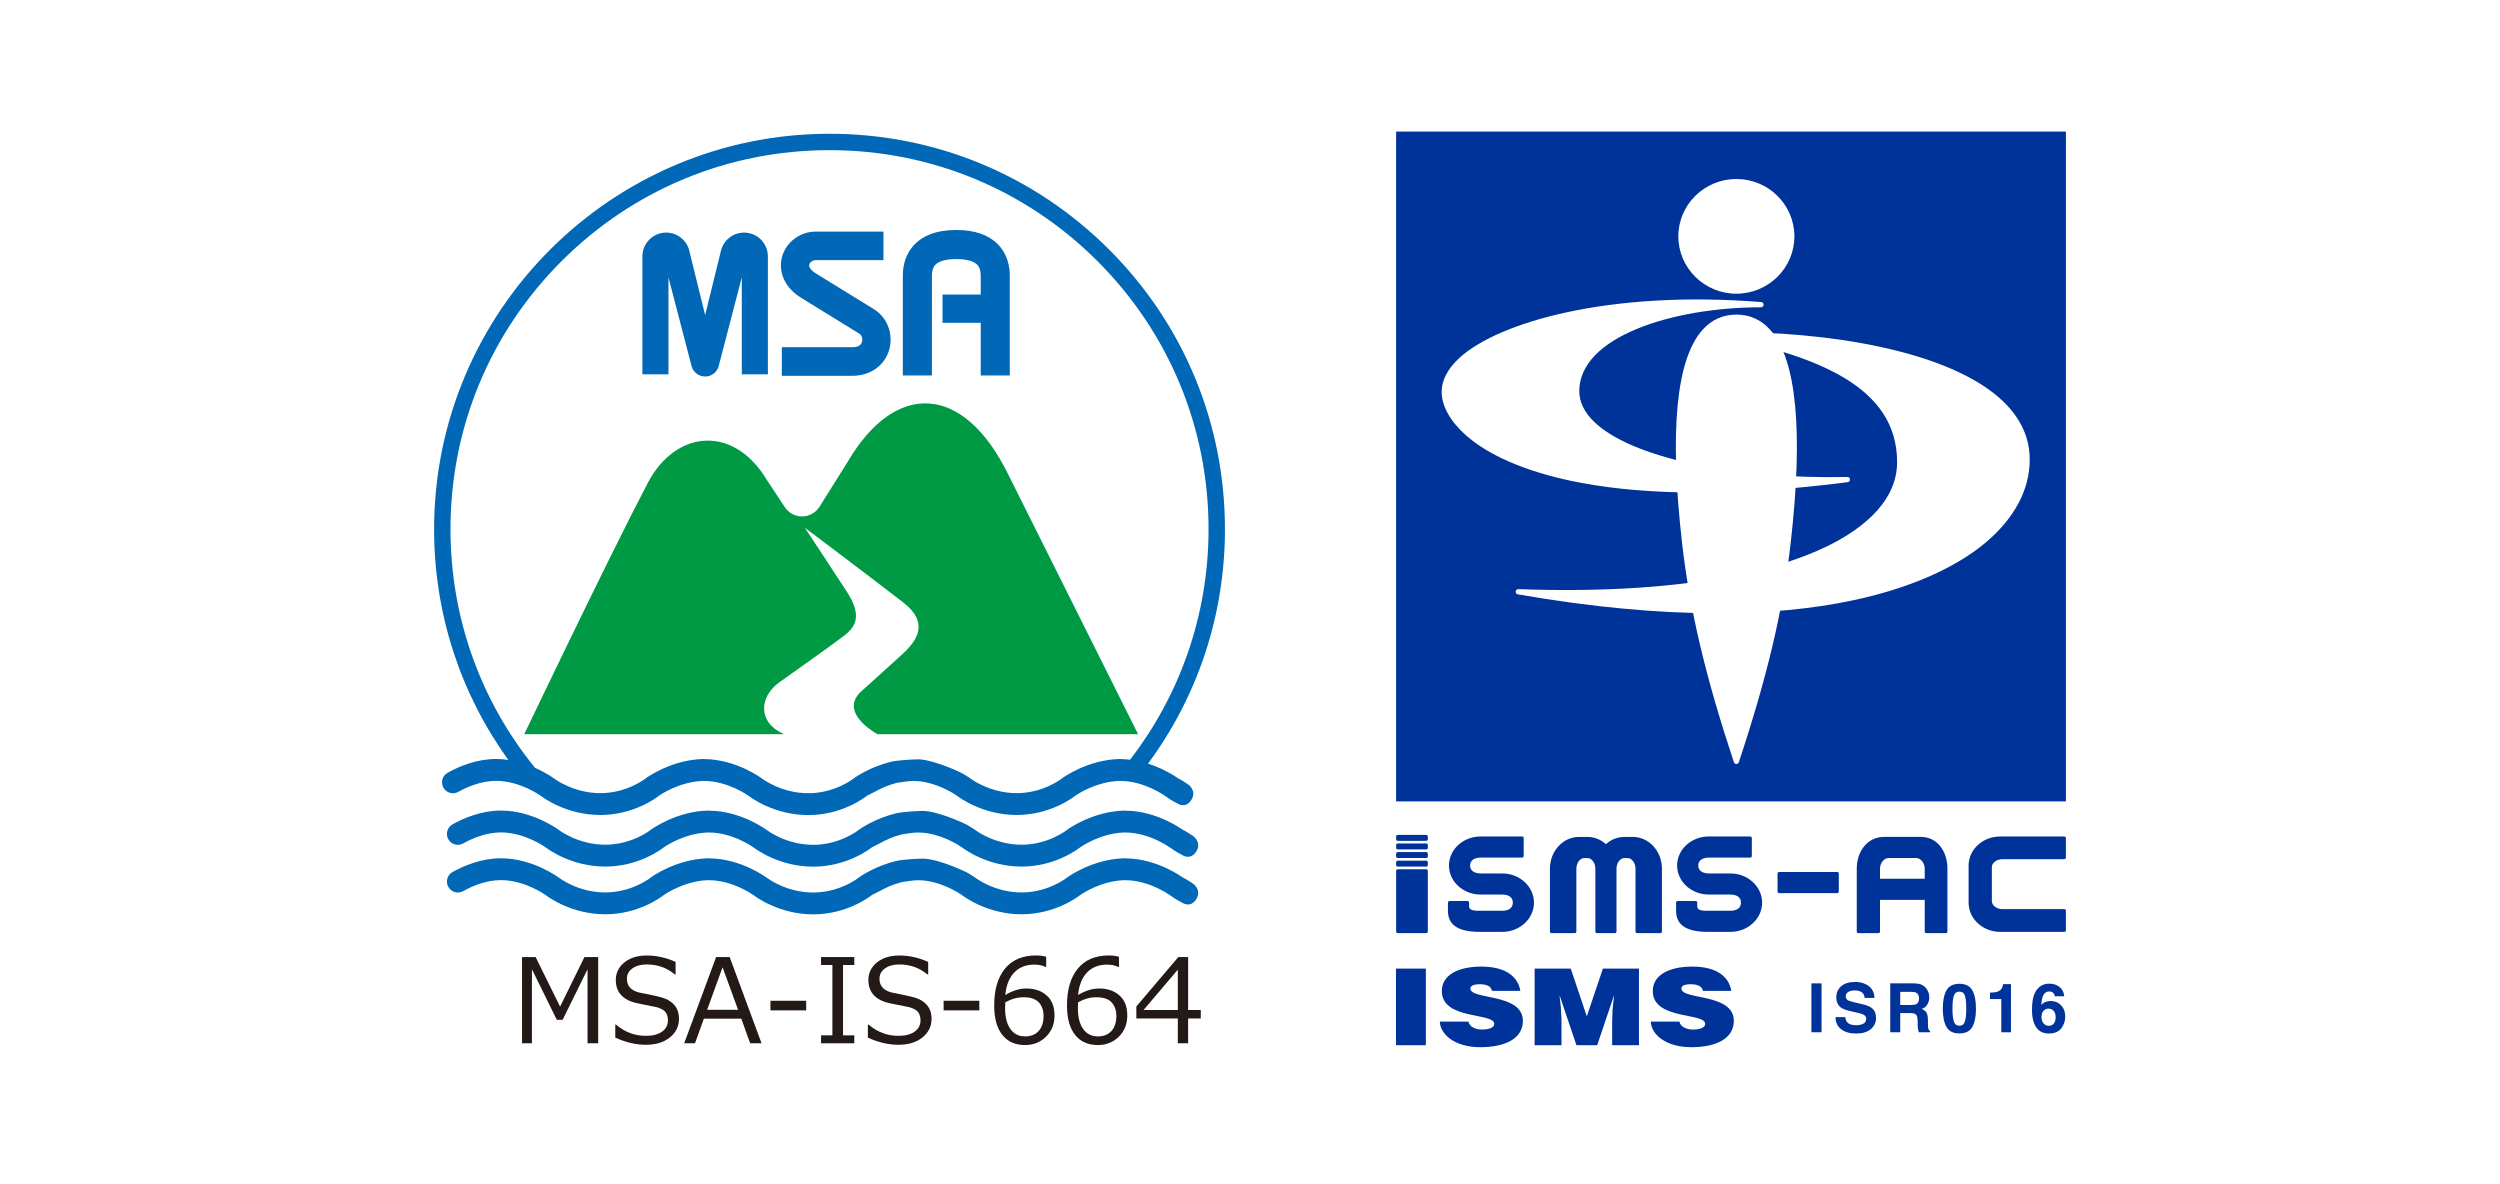 <?xml version="1.0" encoding="UTF-8" standalone="no"?><!DOCTYPE svg PUBLIC "-//W3C//DTD SVG 1.1//EN" "http://www.w3.org/Graphics/SVG/1.1/DTD/svg11.dtd"><svg width="100%" height="100%" viewBox="0 0 190 90" version="1.1" xmlns="http://www.w3.org/2000/svg" xmlns:xlink="http://www.w3.org/1999/xlink" xml:space="preserve" xmlns:serif="http://www.serif.com/" style="fill-rule:evenodd;clip-rule:evenodd;stroke-linejoin:round;stroke-miterlimit:2;"><g id="レイヤー-1" serif:id="レイヤー 1"><g id="_2024.07.31" serif:id="2024.07.31"></g><g><g><rect x="-0" y="-0" width="190" height="90" style="fill:#fff;"/><g><g><rect x="106.104" y="10" width="50.904" height="50.906" style="fill:#039;"/><path d="M127.553,17.963c0,2.402 1.98,4.358 4.411,4.358c2.431,-0 4.41,-1.956 4.41,-4.358c0,-2.405 -1.979,-4.359 -4.41,-4.359c-2.431,0 -4.411,1.954 -4.411,4.359" style="fill:#fff;fill-rule:nonzero;"/><path d="M129.39,25.07c-2.002,2.244 -2.523,7.705 -1.55,16.23c0.575,5.039 1.789,10.166 3.935,16.627c0.027,0.081 0.102,0.137 0.19,0.137c0.085,0 0.16,-0.056 0.187,-0.137c2.146,-6.461 3.361,-11.588 3.936,-16.627c0.973,-8.525 0.452,-13.986 -1.55,-16.23c-0.688,-0.77 -1.552,-1.16 -2.573,-1.16c-1.023,-0 -1.888,0.39 -2.575,1.16" style="fill:#fff;fill-rule:nonzero;"/><path d="M140.404,36.647l-0.004,0l0.004,0Zm-29.493,-9.441c-0.892,0.823 -1.344,1.689 -1.344,2.577c-0,1.083 0.666,2.264 1.877,3.329c2.16,1.904 9.312,6.054 28.981,3.533c0.104,-0.012 0.181,-0.106 0.173,-0.212c-0.006,-0.104 -0.096,-0.186 -0.202,-0.183c-8.758,0.185 -16.5,-1.507 -19.263,-4.211c-0.735,-0.721 -1.108,-1.498 -1.108,-2.312c0,-4.14 7.115,-6.373 13.811,-6.373c0.106,-0 0.193,-0.086 0.197,-0.192c0.007,-0.106 -0.075,-0.198 -0.183,-0.206c-11.596,-0.925 -20.021,1.554 -22.939,4.25" style="fill:#fff;fill-rule:nonzero;"/><path d="M131.317,25.252c-0.102,0.003 -0.185,0.078 -0.195,0.18c-0.011,0.1 0.056,0.191 0.154,0.214c6.702,1.492 12.904,3.671 12.904,9.475c-0,1.492 -0.658,2.884 -1.954,4.134c-4.129,3.981 -13.907,5.991 -26.827,5.52c-0.105,-0.004 -0.194,0.075 -0.207,0.18c-0.01,0.104 0.063,0.197 0.165,0.216c23.09,4.017 32.546,-1.406 35.537,-3.923c2.203,-1.852 3.365,-4.037 3.365,-6.321c0,-1.608 -0.648,-3.064 -1.925,-4.329c-4.1,-4.058 -13.883,-5.416 -21.017,-5.346" style="fill:#fff;fill-rule:nonzero;"/><rect x="137.667" y="74.735" width="0.771" height="3.717" style="fill:#039;"/><path d="M140.239,77.304c0.025,0.169 0.071,0.296 0.142,0.382c0.129,0.152 0.35,0.229 0.662,0.229c0.186,-0 0.338,-0.021 0.455,-0.061c0.223,-0.077 0.333,-0.22 0.333,-0.431c-0,-0.123 -0.054,-0.219 -0.163,-0.285c-0.108,-0.065 -0.281,-0.123 -0.516,-0.173l-0.402,-0.09c-0.396,-0.087 -0.667,-0.181 -0.815,-0.283c-0.252,-0.173 -0.377,-0.442 -0.377,-0.806c0,-0.332 0.123,-0.609 0.369,-0.83c0.244,-0.218 0.604,-0.329 1.079,-0.329c0.396,0 0.735,0.102 1.015,0.311c0.279,0.208 0.427,0.508 0.439,0.904l-0.746,-0c-0.012,-0.223 -0.112,-0.383 -0.3,-0.477c-0.123,-0.063 -0.277,-0.092 -0.462,-0.092c-0.204,0 -0.369,0.04 -0.492,0.121c-0.121,0.079 -0.183,0.192 -0.183,0.337c-0,0.132 0.06,0.232 0.181,0.298c0.077,0.044 0.242,0.094 0.494,0.152l0.652,0.155c0.285,0.066 0.5,0.158 0.644,0.27c0.22,0.175 0.331,0.428 0.331,0.759c-0,0.339 -0.131,0.621 -0.394,0.846c-0.262,0.225 -0.633,0.337 -1.112,0.337c-0.49,0 -0.873,-0.11 -1.155,-0.333c-0.279,-0.219 -0.42,-0.523 -0.42,-0.911l0.741,0Z" style="fill:#039;fill-rule:nonzero;"/><path d="M144.417,75.38l-0,0.998l0.835,0c0.167,0 0.292,-0.018 0.375,-0.06c0.146,-0.071 0.219,-0.211 0.219,-0.419c0,-0.225 -0.071,-0.375 -0.212,-0.454c-0.08,-0.044 -0.2,-0.065 -0.359,-0.065l-0.858,0Zm1.606,-0.55c0.136,0.059 0.252,0.146 0.348,0.261c0.077,0.094 0.14,0.198 0.186,0.312c0.045,0.115 0.068,0.244 0.068,0.39c0,0.177 -0.043,0.352 -0.133,0.521c-0.088,0.171 -0.235,0.291 -0.442,0.362c0.173,0.069 0.294,0.167 0.365,0.294c0.073,0.127 0.108,0.321 0.108,0.581l0,0.25c0,0.169 0.006,0.286 0.021,0.346c0.019,0.096 0.067,0.167 0.142,0.21l-0,0.094l-0.857,0c-0.022,-0.081 -0.039,-0.148 -0.05,-0.2c-0.02,-0.102 -0.031,-0.21 -0.033,-0.319l-0.004,-0.345c-0.004,-0.238 -0.046,-0.396 -0.125,-0.475c-0.077,-0.077 -0.225,-0.117 -0.442,-0.117l-0.758,0l-0,1.456l-0.758,0l-0,-3.716l1.777,-0c0.254,0.006 0.45,0.037 0.587,0.095" style="fill:#039;fill-rule:nonzero;"/><path d="M148.491,77.623c0.069,0.223 0.211,0.333 0.423,0.333c0.215,0 0.354,-0.11 0.421,-0.333c0.067,-0.223 0.1,-0.544 0.1,-0.964c-0,-0.44 -0.033,-0.767 -0.1,-0.98c-0.067,-0.21 -0.206,-0.316 -0.421,-0.316c-0.212,-0 -0.354,0.106 -0.423,0.316c-0.069,0.213 -0.104,0.54 -0.104,0.98c-0,0.42 0.035,0.741 0.104,0.964m1.404,-2.362c0.186,0.329 0.279,0.793 0.279,1.398c0,0.604 -0.093,1.068 -0.279,1.393c-0.187,0.327 -0.514,0.49 -0.981,0.49c-0.465,-0 -0.792,-0.163 -0.979,-0.49c-0.188,-0.325 -0.281,-0.789 -0.281,-1.393c-0,-0.605 0.093,-1.069 0.281,-1.398c0.187,-0.327 0.514,-0.492 0.979,-0.492c0.467,-0 0.794,0.165 0.981,0.492" style="fill:#039;fill-rule:nonzero;"/><path d="M151.239,75.93l0,-0.489c0.227,-0.011 0.385,-0.025 0.475,-0.046c0.144,-0.031 0.263,-0.096 0.352,-0.192c0.063,-0.064 0.108,-0.152 0.142,-0.26c0.019,-0.067 0.027,-0.115 0.027,-0.148l0.6,-0l-0,3.656l-0.736,0l0,-2.521l-0.86,0Z" style="fill:#039;fill-rule:nonzero;"/><path d="M155.311,77.776c0.106,0.125 0.24,0.185 0.404,0.185c0.158,0 0.286,-0.058 0.377,-0.179c0.092,-0.121 0.138,-0.277 0.138,-0.468c-0,-0.213 -0.052,-0.375 -0.157,-0.49c-0.104,-0.113 -0.233,-0.171 -0.383,-0.171c-0.123,0 -0.231,0.038 -0.327,0.113c-0.14,0.108 -0.21,0.285 -0.21,0.529c-0,0.196 0.052,0.356 0.158,0.481m0.852,-2.06c0,-0.059 -0.023,-0.123 -0.067,-0.194c-0.079,-0.115 -0.195,-0.171 -0.352,-0.171c-0.233,0 -0.4,0.129 -0.498,0.392c-0.054,0.146 -0.091,0.358 -0.112,0.641c0.089,-0.106 0.194,-0.183 0.31,-0.231c0.119,-0.05 0.252,-0.075 0.404,-0.075c0.325,0 0.59,0.111 0.798,0.331c0.209,0.221 0.311,0.502 0.311,0.844c-0,0.342 -0.1,0.644 -0.304,0.904c-0.205,0.261 -0.519,0.39 -0.948,0.39c-0.461,-0 -0.8,-0.192 -1.019,-0.577c-0.171,-0.3 -0.254,-0.69 -0.254,-1.165c-0,-0.279 0.01,-0.506 0.035,-0.681c0.042,-0.31 0.123,-0.569 0.244,-0.777c0.104,-0.175 0.242,-0.319 0.41,-0.425c0.169,-0.108 0.371,-0.163 0.607,-0.163c0.339,0 0.61,0.088 0.812,0.263c0.2,0.173 0.315,0.404 0.34,0.694l-0.717,-0Z" style="fill:#039;fill-rule:nonzero;"/><path d="M127.787,75.133c0,-0.211 0.221,-0.331 0.721,-0.331c0.223,-0 0.425,0.031 0.588,0.104c0.164,0.073 0.289,0.196 0.327,0.398l2.156,-0c-0.165,-1.021 -1.04,-1.844 -2.965,-1.844c-1.731,-0 -3.002,0.621 -3.002,1.858c0,2.223 3.984,1.619 3.984,2.498c-0,0.275 -0.375,0.429 -0.942,0.429c-0.223,0 -0.463,-0.048 -0.646,-0.145c-0.192,-0.096 -0.327,-0.25 -0.375,-0.461l-2.175,0c0.048,1.052 1.242,1.948 3.071,1.948c1.904,0 3.242,-0.654 3.242,-2.004c-0,-2.119 -3.984,-1.577 -3.984,-2.45m-7.189,2.11l-1.221,-3.631l-2.744,0l0,5.823l2.04,-0l-0,-1.973l-0.048,-0.906l-0.096,-0.856l0.019,-0l1.262,3.735l1.577,-0l1.261,-3.735l0.018,-0l-0.114,1.05l-0.029,0.906l-0,1.779l2.039,-0l0,-5.823l-2.741,0l-1.223,3.631Zm-14.502,2.192l2.27,-0l0,-5.821l-2.27,0l-0,5.821Zm5.658,-4.302c-0,-0.211 0.223,-0.331 0.723,-0.331c0.221,-0 0.423,0.031 0.585,0.104c0.165,0.073 0.29,0.196 0.327,0.398l2.157,-0c-0.163,-1.021 -1.04,-1.844 -2.963,-1.844c-1.733,-0 -3.004,0.621 -3.004,1.858c-0,2.223 3.985,1.619 3.985,2.498c0,0.275 -0.377,0.429 -0.943,0.429c-0.221,0 -0.463,-0.048 -0.644,-0.145c-0.194,-0.096 -0.329,-0.25 -0.377,-0.461l-2.175,0c0.048,1.052 1.241,1.948 3.071,1.948c1.904,0 3.243,-0.654 3.243,-2.004c0,-2.119 -3.985,-1.577 -3.985,-2.45" style="fill:#039;fill-rule:nonzero;"/><path d="M124.098,63.605l-0.642,0c-0.533,0 -1.023,0.206 -1.404,0.552c-0.384,-0.346 -0.873,-0.552 -1.406,-0.552l-0.642,-0c-1.217,-0 -2.208,1.081 -2.208,2.408l-0,4.786c-0,0.066 0.056,0.121 0.12,0.121l1.767,-0c0.067,-0 0.121,-0.055 0.121,-0.121l-0,-4.786c-0,-0.427 0.281,-0.802 0.602,-0.802l0.24,0c0.32,0 0.602,0.375 0.602,0.802l-0,4.786c-0,0.066 0.054,0.121 0.12,0.121l1.365,-0c0.067,-0 0.121,-0.055 0.121,-0.121l-0,-4.786c-0,-0.427 0.281,-0.802 0.602,-0.802l0.24,0c0.32,0 0.602,0.375 0.602,0.802l-0,4.786c-0,0.066 0.054,0.121 0.12,0.121l1.767,-0c0.067,-0 0.121,-0.055 0.121,-0.121l-0,-4.786c-0,-1.327 -0.992,-2.408 -2.208,-2.408m-9.925,2.777l-1.644,0c-0.427,0 -0.802,-0.179 -0.802,-0.602c-0,-0.421 0.375,-0.602 0.802,-0.602l3.15,-0c0.067,-0 0.121,-0.054 0.121,-0.121l-0,-1.364c-0,-0.067 -0.054,-0.121 -0.121,-0.121l-3.15,-0c-1.327,-0 -2.408,0.991 -2.408,2.208c-0,1.219 1.081,2.208 2.408,2.208l1.644,0c0.435,0 0.802,0.171 0.802,0.615c-0,0.444 -0.367,0.615 -0.802,0.615l-1.8,-0c-0.646,-0 -0.723,-0.144 -0.723,-0.407l-0,-0.212c-0,-0.067 -0.054,-0.121 -0.121,-0.121l-1.365,-0c-0.064,-0 -0.121,0.054 -0.121,0.121l0,0.619c0,0.931 0.567,1.606 2.411,1.606l1.719,-0c1.327,-0 2.408,-0.996 2.408,-2.221c-0,-1.223 -1.081,-2.221 -2.408,-2.221m17.339,0l-1.644,0c-0.427,0 -0.802,-0.179 -0.802,-0.602c0,-0.421 0.375,-0.602 0.802,-0.602l3.15,-0c0.067,-0 0.121,-0.054 0.121,-0.121l0,-1.364c0,-0.067 -0.054,-0.121 -0.121,-0.121l-3.15,-0c-1.327,-0 -2.408,0.991 -2.408,2.208c0,1.219 1.081,2.208 2.408,2.208l1.644,0c0.436,0 0.802,0.171 0.802,0.615c0,0.444 -0.366,0.615 -0.802,0.615l-1.802,-0c-0.644,-0 -0.721,-0.144 -0.721,-0.407l0,-0.212c0,-0.067 -0.054,-0.121 -0.118,-0.121l-1.367,-0c-0.065,-0 -0.121,0.054 -0.121,0.121l0,0.619c0,0.931 0.567,1.606 2.41,1.606l1.719,-0c1.327,-0 2.409,-0.996 2.409,-2.221c-0,-1.223 -1.082,-2.221 -2.409,-2.221m3.7,-0.11c-0.066,-0 -0.119,0.056 -0.119,0.121l0,1.364c0,0.067 0.053,0.121 0.119,0.121l4.417,-0c0.067,-0 0.121,-0.054 0.121,-0.121l-0,-1.364c-0,-0.065 -0.054,-0.121 -0.121,-0.121l-4.417,-0Zm16.971,-0.973l4.704,-0c0.067,-0 0.121,-0.054 0.121,-0.121l0,-1.485c0,-0.067 -0.054,-0.121 -0.121,-0.121l-4.864,-0c-1.33,-0 -2.409,0.991 -2.409,2.208l0,2.823c0,1.225 1.079,2.221 2.409,2.221l4.864,-0c0.067,-0 0.121,-0.054 0.121,-0.121l0,-1.485c0,-0.067 -0.054,-0.121 -0.121,-0.121l-4.704,-0c-0.435,-0 -0.802,-0.282 -0.802,-0.615l-0,-2.581c-0,-0.321 0.373,-0.602 0.802,-0.602m-5.904,1.485l-3.398,0l-0,-0.771c-0,-0.435 0.321,-0.802 0.654,-0.802l2.1,0c0.321,0 0.644,0.375 0.644,0.802l-0,0.771Zm-0.281,-3.179l-2.823,0c-1.225,0 -2.061,1.081 -2.061,2.408l0,4.786c0,0.066 0.054,0.121 0.121,0.121l1.525,-0c0.067,-0 0.121,-0.055 0.121,-0.121l-0,-2.409l3.398,0l-0,2.409c-0,0.066 0.054,0.121 0.121,0.121l1.485,-0c0.065,-0 0.119,-0.055 0.119,-0.121l-0,-4.786c-0,-1.327 -0.79,-2.408 -2.006,-2.408m-39.771,2.46c-0.067,0 -0.121,0.055 -0.121,0.121l-0,4.613c-0,0.066 0.054,0.121 0.121,0.121l2.169,-0c0.064,-0 0.118,-0.055 0.118,-0.121l0,-4.613c0,-0.066 -0.054,-0.121 -0.118,-0.121l-2.169,0Zm-0,-2.612c-0.067,-0 -0.121,0.054 -0.121,0.119l-0,0.212c-0,0.067 0.054,0.121 0.121,0.121l2.169,0c0.064,0 0.118,-0.054 0.118,-0.121l0,-0.212c0,-0.065 -0.054,-0.119 -0.118,-0.119l-2.169,-0Zm-0,1.958c-0.067,0 -0.121,0.054 -0.121,0.121l-0,0.213c-0,0.066 0.054,0.12 0.121,0.12l2.169,0c0.064,0 0.118,-0.054 0.118,-0.12l0,-0.213c0,-0.067 -0.054,-0.121 -0.118,-0.121l-2.169,0Zm-0,-1.306c-0.067,0 -0.121,0.054 -0.121,0.121l-0,0.212c-0,0.065 0.054,0.119 0.121,0.119l2.169,0c0.064,0 0.118,-0.054 0.118,-0.119l0,-0.212c0,-0.067 -0.054,-0.121 -0.118,-0.121l-2.169,0Zm-0,0.654c-0.067,0 -0.121,0.054 -0.121,0.119l-0,0.212c-0,0.067 0.054,0.121 0.121,0.121l2.169,0c0.064,0 0.118,-0.054 0.118,-0.121l0,-0.212c0,-0.065 -0.054,-0.119 -0.118,-0.119l-2.169,0Z" style="fill:#039;fill-rule:nonzero;"/></g><g><g><path d="M45.462,79.29l-0.809,-0l0,-5.628l-1.891,3.844l-0.444,0l-1.892,-3.844l0,5.628l-0.752,-0l0,-6.553l1.034,0l1.858,3.769l1.852,-3.769l1.044,0l-0,6.553Z" style="fill:#231916;fill-rule:nonzero;"/><path d="M49.08,79.405c-0.736,0 -1.508,-0.179 -2.319,-0.545l0,-0.988l0.058,0c0.667,0.569 1.423,0.852 2.269,0.852c0.523,0 0.931,-0.108 1.229,-0.319c0.296,-0.214 0.446,-0.495 0.446,-0.85c0,-0.273 -0.064,-0.487 -0.189,-0.643c-0.127,-0.155 -0.346,-0.275 -0.659,-0.363l-1.462,-0.296c-0.542,-0.112 -0.952,-0.318 -1.234,-0.614c-0.279,-0.298 -0.418,-0.684 -0.418,-1.159c-0,-0.539 0.218,-0.983 0.652,-1.337c0.435,-0.348 1.002,-0.525 1.7,-0.525c0.731,-0 1.462,0.16 2.194,0.485l-0,0.95l-0.063,0c-0.602,-0.502 -1.312,-0.754 -2.131,-0.754c-0.452,0 -0.817,0.102 -1.092,0.302c-0.279,0.2 -0.417,0.465 -0.417,0.79c0,0.541 0.317,0.889 0.948,1.046c0.367,0.066 0.773,0.15 1.219,0.25c0.45,0.1 0.769,0.204 0.963,0.312c0.191,0.111 0.348,0.236 0.47,0.373c0.119,0.14 0.209,0.296 0.269,0.473c0.059,0.177 0.09,0.375 0.09,0.59c-0,0.566 -0.231,1.037 -0.692,1.41c-0.46,0.375 -1.071,0.56 -1.831,0.56" style="fill:#231916;fill-rule:nonzero;"/><path d="M56.094,76.744l-1.179,-3.229l-1.173,3.229l2.352,-0Zm0.917,2.546l-0.673,-1.871l-2.844,-0l-0.675,1.871l-0.82,-0l2.425,-6.552l1.031,-0l2.423,6.552l-0.867,-0Z" style="fill:#231916;fill-rule:nonzero;"/><rect x="58.554" y="76.058" width="2.715" height="0.731" style="fill:#231916;"/><path d="M64.927,79.29l-2.527,-0l-0,-0.603l0.862,0l0,-5.347l-0.862,-0l-0,-0.603l2.527,0l-0,0.603l-0.856,-0l-0,5.347l0.856,0l-0,0.603Z" style="fill:#231916;fill-rule:nonzero;"/><path d="M68.275,79.405c-0.735,0 -1.508,-0.179 -2.318,-0.545l-0,-0.988l0.058,0c0.667,0.569 1.423,0.852 2.269,0.852c0.523,0 0.931,-0.108 1.229,-0.319c0.296,-0.214 0.446,-0.495 0.446,-0.85c-0,-0.273 -0.065,-0.487 -0.19,-0.643c-0.127,-0.155 -0.346,-0.275 -0.658,-0.363l-1.463,-0.296c-0.541,-0.112 -0.952,-0.318 -1.233,-0.614c-0.279,-0.298 -0.419,-0.684 -0.419,-1.159c0,-0.539 0.219,-0.983 0.652,-1.337c0.436,-0.348 1.002,-0.525 1.7,-0.525c0.731,-0 1.463,0.16 2.194,0.485l-0,0.95l-0.063,0c-0.602,-0.502 -1.312,-0.754 -2.131,-0.754c-0.452,0 -0.816,0.102 -1.091,0.302c-0.28,0.2 -0.417,0.465 -0.417,0.79c-0,0.541 0.317,0.889 0.948,1.046c0.366,0.066 0.773,0.15 1.219,0.25c0.45,0.1 0.768,0.204 0.962,0.312c0.192,0.111 0.348,0.236 0.471,0.373c0.119,0.14 0.208,0.296 0.269,0.473c0.058,0.177 0.089,0.375 0.089,0.59c0,0.566 -0.231,1.037 -0.691,1.41c-0.461,0.375 -1.071,0.56 -1.832,0.56" style="fill:#231916;fill-rule:nonzero;"/><rect x="71.715" y="76.058" width="2.715" height="0.731" style="fill:#231916;"/><path d="M76.403,76.176c-0.012,0.237 -0.017,0.383 -0.017,0.429c0,0.694 0.134,1.223 0.405,1.6c0.268,0.375 0.641,0.562 1.116,0.562c0.438,0 0.781,-0.135 1.031,-0.412c0.25,-0.271 0.373,-0.654 0.373,-1.148c0,-0.41 -0.116,-0.748 -0.352,-1.015c-0.233,-0.266 -0.623,-0.4 -1.168,-0.4c-0.473,0 -0.936,0.13 -1.388,0.384m3.108,-3.456l0,0.768l-0.052,0c-0.241,-0.118 -0.527,-0.177 -0.852,-0.177c-0.639,0 -1.152,0.204 -1.535,0.609c-0.381,0.41 -0.604,0.975 -0.669,1.7c0.548,-0.328 1.081,-0.494 1.6,-0.494c0.635,-0 1.152,0.177 1.546,0.531c0.398,0.35 0.594,0.858 0.594,1.517c-0,0.654 -0.215,1.193 -0.644,1.616c-0.429,0.423 -0.963,0.634 -1.6,0.634c-0.74,-0 -1.315,-0.257 -1.725,-0.773c-0.411,-0.513 -0.615,-1.259 -0.615,-2.238c0,-1.2 0.275,-2.135 0.823,-2.8c0.55,-0.666 1.336,-0.998 2.356,-0.998c0.307,0 0.565,0.036 0.773,0.105" style="fill:#231916;fill-rule:nonzero;"/><path d="M81.935,76.176c-0.013,0.237 -0.017,0.383 -0.017,0.429c0,0.694 0.133,1.223 0.404,1.6c0.269,0.375 0.642,0.562 1.117,0.562c0.437,0 0.781,-0.135 1.031,-0.412c0.25,-0.271 0.373,-0.654 0.373,-1.148c0,-0.41 -0.117,-0.748 -0.352,-1.015c-0.233,-0.266 -0.623,-0.4 -1.169,-0.4c-0.473,0 -0.935,0.13 -1.387,0.384m3.108,-3.456l0,0.768l-0.052,0c-0.242,-0.118 -0.527,-0.177 -0.852,-0.177c-0.64,0 -1.152,0.204 -1.536,0.609c-0.381,0.41 -0.604,0.975 -0.668,1.7c0.548,-0.328 1.081,-0.494 1.6,-0.494c0.635,-0 1.152,0.177 1.546,0.531c0.397,0.35 0.593,0.858 0.593,1.517c0,0.654 -0.214,1.193 -0.643,1.616c-0.43,0.423 -0.963,0.634 -1.6,0.634c-0.74,-0 -1.315,-0.257 -1.725,-0.773c-0.411,-0.513 -0.615,-1.259 -0.615,-2.238c-0,-1.2 0.275,-2.135 0.823,-2.8c0.55,-0.666 1.335,-0.998 2.356,-0.998c0.306,0 0.565,0.036 0.773,0.105" style="fill:#231916;fill-rule:nonzero;"/><path d="M89.514,76.759l0,-3.065l-2.604,3.065l2.604,-0Zm1.744,0.643l-0.96,0l-0,1.888l-0.784,-0l0,-1.888l-3.152,0l0,-0.912l3.188,-3.752l0.748,-0l-0,4.021l0.96,-0l0,0.643Z" style="fill:#231916;fill-rule:nonzero;"/></g><path d="M59.216,51.867c1.059,-0.764 4.18,-2.958 4.992,-3.597c0.923,-0.728 1.263,-1.592 0.138,-3.323c-0.815,-1.257 -3.184,-4.846 -3.184,-4.846c0,-0 4.909,3.696 7.475,5.677c1.973,1.521 1.142,2.871 -0.137,4.012l-2.907,2.632c-1.85,1.516 0.463,3.014 1.094,3.377l19.809,-0l-9.873,-19.746c-3.415,-6.956 -8.588,-7.077 -12.169,-1.004l-2.2,3.508c-0.286,0.417 -0.761,0.692 -1.304,0.692c-0.548,-0 -1.019,-0.277 -1.302,-0.702l-1.361,-2.061c-2.525,-4.223 -6.933,-3.837 -9.06,0.223c-3.046,5.815 -9.384,19.09 -9.384,19.09l19.744,-0c-2.01,-0.875 -1.906,-2.825 -0.371,-3.932" style="fill:#094;fill-rule:nonzero;"/><path d="M56.549,17.677c-0.875,0 -1.604,0.621 -1.773,1.446l-1.185,4.827l-1.188,-4.827c-0.169,-0.825 -0.898,-1.446 -1.773,-1.446c-1,0 -1.808,0.811 -1.808,1.811l-0,8.96l1.981,0l0,-7.369l1.771,6.798c0.14,0.427 0.542,0.738 1.017,0.738c0.473,-0 0.875,-0.311 1.014,-0.738l1.771,-6.798l0,7.369l1.983,0l0,-8.96c0,-1 -0.81,-1.811 -1.81,-1.811" style="fill:#0068b7;fill-rule:nonzero;"/><path d="M66.425,23.503c-0,0 -4.173,-2.571 -4.456,-2.746c-0.138,-0.091 -0.542,-0.385 -0.461,-0.66c0.046,-0.161 0.244,-0.325 0.496,-0.325l5.138,-0l-0,-2.171l-5.138,0c-1.185,0 -2.237,0.773 -2.56,1.883c-0.263,0.898 -0.042,2.186 1.366,3.102l0.011,0.007c0.002,0.002 0.012,0.008 0.012,0.008l4.467,2.752c0.227,0.142 0.271,0.419 0.214,0.619c-0.077,0.277 -0.322,0.417 -0.725,0.417l-5.37,-0l-0,2.172l5.37,0c1.359,0 2.457,-0.785 2.796,-2.002c0.327,-1.173 -0.15,-2.429 -1.16,-3.056" style="fill:#0068b7;fill-rule:nonzero;"/><path d="M75.822,18.547c-0.709,-0.708 -1.767,-1.068 -3.142,-1.068c-1.496,-0 -2.613,0.422 -3.315,1.256c-0.498,0.589 -0.75,1.339 -0.75,2.229l0,7.573l2.211,-0l-0,-7.573c-0,-0.392 0.089,-0.669 0.275,-0.854c0.275,-0.275 0.821,-0.421 1.579,-0.421c0.756,-0 1.304,0.146 1.579,0.421c0.185,0.185 0.275,0.462 0.275,0.854l0,1.419l-2.902,-0l-0,2.152l2.902,-0l0,4.002l2.21,-0l0,-7.573c0,-1.235 -0.502,-1.996 -0.922,-2.417" style="fill:#0068b7;fill-rule:nonzero;"/><path d="M80.76,59.122l-0.021,0.015l-0.02,0.017c-0.011,0.01 -1.413,1.125 -3.45,1.125c-2.05,-0 -3.49,-1.094 -3.505,-1.104c-0.027,-0.021 -0.218,-0.161 -0.531,-0.346c-0.052,-0.05 -2.037,-1.017 -3.339,-1.119c-0.182,-0.015 -1.646,0.054 -2.144,0.179c-1.627,0.383 -2.765,1.196 -2.827,1.24l-0.021,0.014l-0.019,0.019c-0.012,0.008 -1.412,1.123 -3.452,1.123c-2.05,-0 -3.487,-1.094 -3.504,-1.104c-0.094,-0.071 -1.992,-1.463 -4.352,-1.488l-0.025,-0.002l-0.054,-0.006l-0.054,-0c-2.388,0.054 -4.244,1.381 -4.323,1.437l-0.021,0.015l-0.021,0.017c-0.01,0.01 -1.41,1.125 -3.45,1.125c-2.05,-0 -3.49,-1.094 -3.504,-1.104c-0.05,-0.038 -0.604,-0.442 -1.461,-0.821c-4.16,-5.115 -6.425,-11.452 -6.425,-18.136c0,-7.693 2.998,-14.929 8.438,-20.368c5.442,-5.442 12.675,-8.438 20.369,-8.438c7.695,0 14.929,2.996 20.368,8.438c5.442,5.439 8.438,12.675 8.438,20.368c-0,6.588 -2.225,12.665 -5.961,17.521c-0.218,-0.025 -0.443,-0.044 -0.675,-0.046l-0.025,-0.002l-0.054,-0.006l-0.052,-0c-2.387,0.054 -4.246,1.381 -4.323,1.437m9.542,0.496c-0.438,-0.3 -0.831,-0.512 -0.733,-0.437c-0.065,-0.048 -0.984,-0.723 -2.319,-1.146c3.794,-5.133 5.846,-11.317 5.846,-17.817c-0,-8.027 -3.125,-15.573 -8.802,-21.25c-5.675,-5.677 -13.223,-8.802 -21.25,-8.802c-16.571,0 -30.052,13.481 -30.052,30.052c-0,6.384 1.979,12.461 5.643,17.538c-0.3,-0.046 -0.612,-0.073 -0.933,-0.073c-1.49,-0 -2.825,0.571 -3.681,1.048c-0.402,0.223 -0.546,0.729 -0.321,1.129c0.223,0.402 0.727,0.544 1.129,0.323c0.685,-0.383 1.74,-0.838 2.873,-0.838c1.831,0 3.398,1.138 3.417,1.152c0.187,0.144 1.956,1.442 4.508,1.442c2.504,0 4.225,-1.279 4.477,-1.479c0.104,-0.073 1.556,-1.056 3.331,-1.11l0.027,0.002l0.044,-0c1.831,-0 3.398,1.137 3.417,1.152c0.187,0.143 1.956,1.443 4.508,1.443c2.504,0 4.225,-1.281 4.477,-1.481c0.027,-0.016 0.486,-0.241 0.561,-0.283c0.429,-0.24 1,-0.506 1.645,-0.673c0.021,-0.004 0.042,-0.008 0.065,-0.015c0.065,-0.014 0.858,-0.143 1.213,-0.143c0.135,-0 0.481,0.027 0.522,0.031c0.05,0.006 0.1,0.012 0.15,0.019c1.503,0.231 2.68,1.083 2.696,1.095c0.188,0.144 1.954,1.442 4.509,1.442c2.502,0 4.225,-1.279 4.477,-1.479c0.104,-0.073 1.554,-1.056 3.331,-1.11l0.025,0.002l0.046,-0c1.829,-0 3.398,1.137 3.416,1.152c0.078,0.058 0.428,0.318 0.994,0.602c0,-0 0.584,0.356 0.998,-0.336c0.417,-0.691 -0.254,-1.152 -0.254,-1.152" style="fill:#0068b7;fill-rule:nonzero;"/><path d="M89.931,65.025c-0.567,-0.284 -0.917,-0.544 -0.996,-0.603c-0.016,-0.012 -1.585,-1.152 -3.414,-1.152l-0.046,0l-0.027,-0.002c-1.775,0.054 -3.225,1.04 -3.329,1.111c-0.255,0.2 -1.975,1.481 -4.48,1.481c-2.552,-0 -4.318,-1.3 -4.508,-1.444c-0.014,-0.012 -1.194,-0.864 -2.696,-1.096c-0.048,-0.006 -0.098,-0.012 -0.148,-0.018c-0.041,-0.005 -0.389,-0.032 -0.525,-0.032c-0.352,0 -1.148,0.13 -1.212,0.144c-0.021,0.006 -0.044,0.011 -0.065,0.015c-0.646,0.166 -1.216,0.433 -1.643,0.673c-0.078,0.041 -0.534,0.266 -0.561,0.285c-0.252,0.198 -1.975,1.479 -4.477,1.479c-2.554,0 -4.321,-1.3 -4.51,-1.444c-0.017,-0.012 -1.586,-1.152 -3.415,-1.152l-0.046,0l-0.025,-0.002c-1.777,0.054 -3.227,1.04 -3.331,1.111c-0.252,0.2 -1.975,1.481 -4.477,1.481c-2.552,-0 -4.321,-1.3 -4.508,-1.444c-0.019,-0.014 -1.588,-1.152 -3.417,-1.152c-1.136,0 -2.19,0.456 -2.875,0.838c-0.4,0.223 -0.906,0.079 -1.129,-0.321c-0.223,-0.402 -0.079,-0.909 0.321,-1.131c0.858,-0.478 2.191,-1.048 3.683,-1.048c2.394,-0 4.325,1.42 4.421,1.491c0.014,0.013 1.454,1.104 3.504,1.104c2.037,0 3.439,-1.114 3.45,-1.125l0.021,-0.016l0.021,-0.015c0.077,-0.056 1.935,-1.385 4.32,-1.437l0.055,-0l0.054,0.006l0.025,0.002c2.362,0.027 4.26,1.417 4.354,1.488c0.014,0.01 1.452,1.106 3.504,1.106c2.038,-0 3.44,-1.117 3.45,-1.125l0.042,-0.034c0.062,-0.043 1.2,-0.856 2.825,-1.239c0.498,-0.125 1.962,-0.194 2.143,-0.177c1.303,0.1 3.288,1.066 3.342,1.119c0.311,0.183 0.502,0.322 0.531,0.343c0.015,0.013 1.452,1.104 3.502,1.104c2.04,0 3.44,-1.114 3.453,-1.125l0.02,-0.016l0.021,-0.015c0.077,-0.056 1.936,-1.385 4.321,-1.437l0.054,-0l0.054,0.006l0.025,0.002c2.361,0.027 4.259,1.417 4.355,1.488c-0.1,-0.075 0.295,0.137 0.733,0.437c-0,0 0.669,0.46 0.254,1.152c-0.415,0.692 -0.998,0.336 -0.998,0.336" style="fill:#0068b7;fill-rule:nonzero;"/><path d="M89.931,68.65c-0.567,-0.284 -0.917,-0.542 -0.996,-0.603c-0.016,-0.012 -1.585,-1.152 -3.414,-1.152l-0.046,0l-0.027,-0.002c-1.775,0.054 -3.225,1.04 -3.329,1.111c-0.255,0.2 -1.975,1.481 -4.48,1.481c-2.552,-0 -4.318,-1.3 -4.508,-1.444c-0.014,-0.012 -1.194,-0.864 -2.696,-1.094c-0.048,-0.008 -0.098,-0.014 -0.148,-0.02c-0.041,-0.005 -0.389,-0.032 -0.525,-0.032c-0.352,0 -1.148,0.13 -1.212,0.144c-0.021,0.006 -0.044,0.011 -0.065,0.015c-0.646,0.166 -1.216,0.435 -1.643,0.673c-0.078,0.041 -0.534,0.266 -0.561,0.285c-0.252,0.198 -1.975,1.479 -4.477,1.479c-2.554,0 -4.321,-1.3 -4.51,-1.444c-0.017,-0.012 -1.586,-1.152 -3.415,-1.152l-0.046,0l-0.025,-0.002c-1.777,0.054 -3.227,1.04 -3.331,1.111c-0.252,0.2 -1.975,1.481 -4.477,1.481c-2.552,-0 -4.321,-1.3 -4.508,-1.444c-0.019,-0.014 -1.588,-1.152 -3.417,-1.152c-1.136,0 -2.19,0.454 -2.875,0.838c-0.4,0.223 -0.906,0.079 -1.129,-0.323c-0.223,-0.4 -0.079,-0.907 0.321,-1.129c0.858,-0.478 2.191,-1.046 3.683,-1.046c2.394,-0 4.325,1.418 4.421,1.489c0.014,0.011 1.454,1.107 3.504,1.107c2.037,-0 3.439,-1.117 3.45,-1.128l0.021,-0.016l0.021,-0.015c0.077,-0.056 1.935,-1.383 4.32,-1.435l0.055,-0.002l0.054,0.006l0.025,0.002c2.362,0.025 4.26,1.419 4.354,1.488c0.014,0.012 1.452,1.106 3.504,1.106c2.038,-0 3.44,-1.117 3.45,-1.125l0.042,-0.034c0.062,-0.043 1.2,-0.856 2.825,-1.239c0.498,-0.125 1.962,-0.194 2.143,-0.177c1.303,0.102 3.288,1.066 3.342,1.119c0.311,0.183 0.502,0.322 0.531,0.343c0.015,0.011 1.452,1.107 3.502,1.107c2.04,-0 3.44,-1.117 3.453,-1.128l0.02,-0.016l0.021,-0.015c0.077,-0.056 1.936,-1.383 4.321,-1.435l0.054,-0.002l0.054,0.006l0.025,0.002c2.361,0.025 4.259,1.419 4.355,1.488c-0.1,-0.075 0.295,0.137 0.733,0.437c-0,0 0.669,0.46 0.254,1.152c-0.415,0.694 -0.998,0.336 -0.998,0.336" style="fill:#0068b7;fill-rule:nonzero;"/></g></g></g></g></g></svg>
